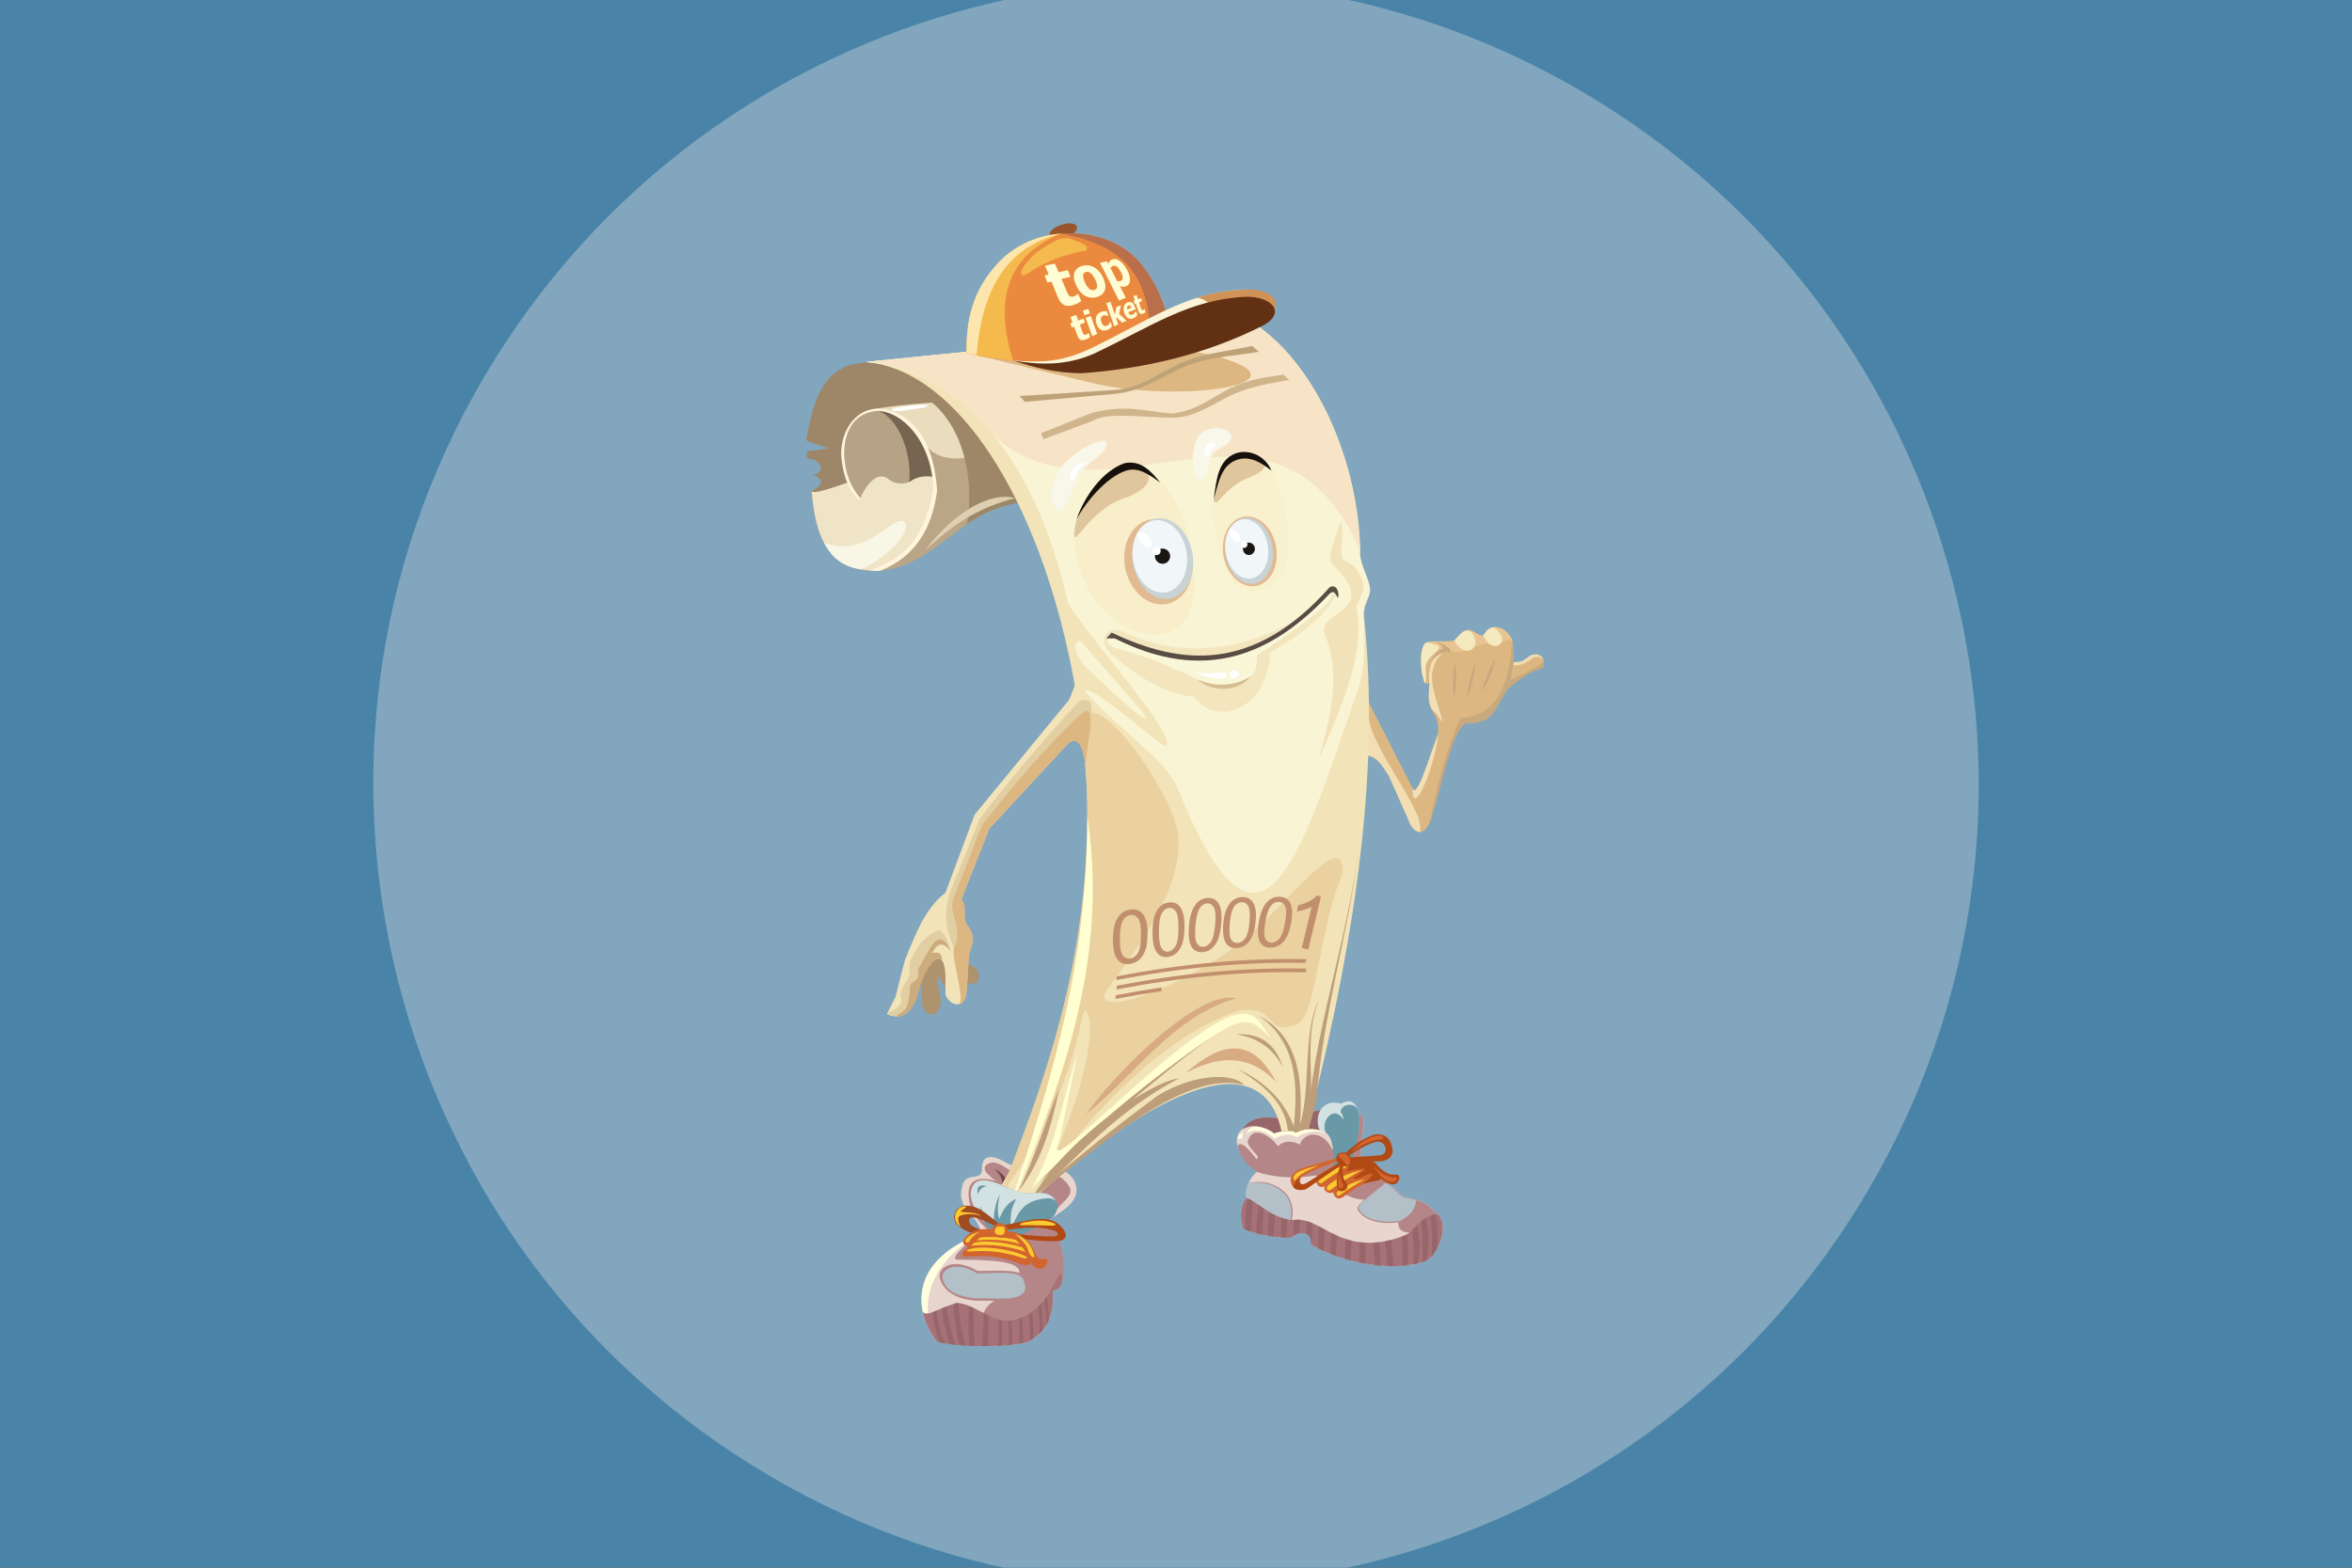 <?xml version="1.0" encoding="utf-8"?>
<!-- Generator: Adobe Illustrator 21.1.0, SVG Export Plug-In . SVG Version: 6.00 Build 0)  -->
<svg version="1.1" id="Слой_1" xmlns="http://www.w3.org/2000/svg" xmlns:xlink="http://www.w3.org/1999/xlink" x="0px" y="0px"
	 viewBox="0 0 729 486" enable-background="new 0 0 729 486" xml:space="preserve">
<rect x="0" y="0" width="729" height="486" fill="#333333" stroke="none"/>
<g id="Document" transform="scale(1 -1)">
	<g id="Spread" transform="translate(0 -486)">
		<g id="Layer_1_1_">
			<path marker-start="none" marker-end="none" fill="#4984A8" d="M-52.77,521.18V-35.18h834.54v556.36H-52.77z"/>
			<path marker-start="none" marker-end="none" fill="#82A6BD" d="M150.04,369.1c69.61,118.38,222.18,157.97,340.56,88.36
				c118.38-69.61,157.97-222.18,88.36-340.56C509.35-1.47,356.78-41.06,238.4,28.55C120.02,98.15,80.44,250.72,150.04,369.1z"/>
			<g id="Group">
				<g id="Group_1">
					<path marker-start="none" marker-end="none" fill="#E8D5CE" d="M396.73,139.4c-3.03,0.1-6.06,0.72-9.09-0.99l-2.64-2.48
						c-1.01-0.86-1.77-2.21-1.65-3.96c0.75-4.76,3.54-6.97,6.28-9.25c-2.15-1.65-3.81-4.88-3.3-8.1c-2.1-2.69-1.99-6.01-0.99-9.58
						c4.51-1.83,9.49-2.71,14.87-2.81c1.28,1.26,2.74,1.8,4.46,1.32c1.56-0.53,1.58-1.62,1.82-3.47
						c10.92-6.22,26.27-8.43,35.52-4.96c3.79,1.78,7.43,11.4,3.47,14.54c-2,2.22-3.63,3.3-5.12,3.97c-2.64,1.16-5.17,0.78-6.61,2.31
						c-1.87,2-3.75,3.35-5.62,4.46l-6.44,7.6l0.83,9.25c0.66,3.14-1.58,4.12-3.3,3.8c-2.31,1.25-4.96,1.58-7.27,0.66
						c-2.33,0.52-3.92-0.09-5.78-0.5L396.73,139.4z"/>
					<path marker-start="none" marker-end="none" fill="#97666B" d="M396.73,139.4c-3.03,0.1-6.06,0.72-9.09-0.99
						c-1.21-0.72-1.87-1.62-2.64-2.48c3.19,1.54,5.73,1.35,10.02-1.29c2.76,0.42,3.61,0.98,6.54,0.29c3.07,1.6,9.37,1.56,12.1-3.02
						c2.63-0.98,3.96,8.92,5.54,9.14c-2.31,1.25-4.96,1.58-7.27,0.66c-2.33,0.52-3.92-0.09-5.78-0.5L396.73,139.4z"/>
					<path marker-start="none" marker-end="none" fill="#B48688" d="M396.09,130.61c-1.17,2.07-7.13,7.12-9.17,2.17
						c-1.33-2.29,4.83-5.61,2.42-6.05c-3.45,4.86-5.52,5.45-5.66,3.72c1.1-4.05,3.14-5.82,5.95-7.74c0.78-0.33,8.15-2.83,18.12-1.09
						c3.61-3.35,8.96-6.31,12.65-7.23c4.66-1.16,11.97,0.84,13.68-2.58c0.78-1.55-3.77-8.39,3.71-7.88
						c4.65,4.13,8.69,4.74,7.67,5.72c-2,2.22-3.63,3.3-5.12,3.97c-2.64,1.16-5.17,0.78-6.61,2.31c-1.87,2-3.75,3.35-5.62,4.46
						l-6.44,7.6l0.83,9.25c0.66,3.14-1.58,4.12-3.3,3.8c-2.31,1.25-3.97-10.5-6.29-11.42c-2.24,5.41-8.22,6.26-10.07,1.55
						C401.38,131.98,398.26,132.92,396.09,130.61z"/>
					<path marker-start="none" marker-end="none" fill="#FFFEDF" d="M385.21,134.86c0.03,0.01,0.07,0.02,0.1,0.04
						c-0.14-0.51-0.17-1.05-0.13-1.6c-0.04-0.02-0.09-0.04-0.13-0.07C383.62,132.2,383,133.96,385.21,134.86z"/>
					<path marker-start="none" marker-end="none" fill="#FFFEDF" d="M394.86,134.51c-1.97,2.08-7.87,3.66-8.51-0.21
						c1.13,1.76,5.42,1.86,8.67-1.29c0.09-0.09,3.74,2.45,6.88,0.43c1.6,0.96,8.16,4.16,11.68-1.44c-0.75,3.47-7.63,5.28-11.95,2.83
						C400.84,136.05,395.87,135.19,394.86,134.51z"/>
					<path marker-start="none" marker-end="none" fill="#A67177" d="M386.32,114.62c-2.1-2.69-1.99-6.01-0.99-9.58
						c4.51-1.83,9.49-2.71,14.87-2.81c1.28,1.26,2.74,1.8,4.46,1.32c1.56-0.53,1.58-1.62,1.82-3.47
						c10.92-6.22,26.27-8.43,35.52-4.96c3.79,1.78,7.43,11.4,3.47,14.54c-5.62-0.66-6.5-5.4-10.74-6.94
						c-18.67-6.77-24.78,5.78-33.04,5.12C395.4,107.35,388.37,114.54,386.32,114.62z"/>
					<g id="Group_2">
						<path marker-start="none" marker-end="none" fill="#97666B" d="M443.34,109.16c0.43,0.16,0.9,0.29,1.4,0.39
							c0.83-2.49,1.2-6.76,0.67-10.65c-0.51-0.95-1.1-1.8-1.73-2.47C444.01,99.15,443.89,105.62,443.34,109.16z"/>
						<path marker-start="none" marker-end="none" fill="#97666B" d="M440.51,107.4c0.39,0.35,0.81,0.67,1.27,0.96
							c1.07-2.91,1.47-8.67,0.33-13.19c-0.04-0.02-0.08-0.04-0.11-0.06c-0.39-0.15-0.8-0.29-1.22-0.41
							C441.13,97.19,441.04,103.7,440.51,107.4z"/>
						<path marker-start="none" marker-end="none" fill="#97666B" d="M437.83,104.75c0.46,0.44,0.9,0.89,1.34,1.35
							c0.85-2.85,1.15-7.68,0.32-11.75c-0.46-0.11-0.93-0.22-1.41-0.31C438.28,96.7,438.19,101.44,437.83,104.75z"/>
						<path marker-start="none" marker-end="none" fill="#97666B" d="M434.41,102.61c0.1,0.04,0.21,0.07,0.31,0.11
							c0.46,0.17,0.87,0.37,1.26,0.6c0.56-2.61,0.73-6.25,0.22-9.56c-0.5-0.06-1.02-0.11-1.54-0.16
							C434.77,96.17,434.68,99.81,434.41,102.61z"/>
						<path marker-start="none" marker-end="none" fill="#97666B" d="M430.13,93.5c-0.34,2.51-0.61,5.3-0.7,7.72
							c0.59,0.12,1.19,0.25,1.81,0.41c0.21-2.66,0.48-5.77,0.63-8.16C431.3,93.48,430.72,93.48,430.13,93.5z"/>
						<path marker-start="none" marker-end="none" fill="#97666B" d="M426.29,93.79c-0.31,2.24-0.56,4.72-0.67,6.96
							c0.6,0.03,1.22,0.09,1.86,0.17c0.2-2.47,0.43-5.19,0.56-7.29C427.46,93.66,426.87,93.72,426.29,93.79z"/>
						<path marker-start="none" marker-end="none" fill="#97666B" d="M421.45,94.56c-0.12,2.08-0.17,4.31-0.13,6.35
							c0.61-0.08,1.23-0.14,1.87-0.17c0.02-2.21,0.04-4.57,0.03-6.51C422.63,94.33,422.04,94.44,421.45,94.56z"/>
						<path marker-start="none" marker-end="none" fill="#97666B" d="M416.87,95.71c0.02,2.01,0.1,4.17,0.26,6.17
							c0.6-0.2,1.22-0.38,1.86-0.53c-0.12-2.11-0.25-4.32-0.39-6.12C418.02,95.38,417.44,95.54,416.87,95.71z"/>
						<path marker-start="none" marker-end="none" fill="#97666B" d="M412.34,97.27c0.02,2.13,0.11,4.43,0.3,6.51
							c0.59-0.3,1.2-0.59,1.83-0.87c-0.13-2.18-0.26-4.45-0.4-6.29C413.48,96.83,412.91,97.05,412.34,97.27z"/>
						<path marker-start="none" marker-end="none" fill="#97666B" d="M408.54,98.97c0.01,2.2,0.1,4.63,0.29,6.83
							c0.6-0.31,1.2-0.64,1.83-0.97c-0.14-2.35-0.28-4.79-0.44-6.65C409.65,98.43,409.09,98.7,408.54,98.97z"/>
						<path marker-start="none" marker-end="none" fill="#97666B" d="M404.8,103.49c0.05,1.34,0.13,2.68,0.24,3.95
							c0.61-0.18,1.22-0.42,1.84-0.69c-0.13-2.26-0.27-4.65-0.42-6.55C406.24,101.92,406.18,102.95,404.8,103.49z"/>
						<path marker-start="none" marker-end="none" fill="#97666B" d="M401.1,107.82c0.2,0,0.39,0.01,0.58,0.03
							c0.45,0.04,0.89,0.03,1.32,0c-0.08-1.44-0.17-2.88-0.26-4.18c-0.64-0.11-1.24-0.39-1.8-0.79
							C400.95,104.46,401,106.17,401.1,107.82z"/>
						<path marker-start="none" marker-end="none" fill="#97666B" d="M396.98,102.38c-0.01,1.95,0.04,4.13,0.17,6.21
							c0.62-0.23,1.25-0.42,1.87-0.55c-0.12-2.08-0.25-4.16-0.39-5.77C398.08,102.3,397.52,102.34,396.98,102.38z"/>
						<path marker-start="none" marker-end="none" fill="#97666B" d="M393.01,102.87c0.02,2.48,0.14,5.2,0.39,7.54
							c0.58-0.34,1.17-0.67,1.78-0.97c-0.13-2.3-0.27-4.8-0.43-6.83C394.17,102.69,393.59,102.78,393.01,102.87z"/>
						<path marker-start="none" marker-end="none" fill="#97666B" d="M389.4,103.67c0.07,3.15,0.32,6.48,0.76,8.82
							c0.49-0.33,1.01-0.68,1.55-1.03c-0.15-2.43-0.32-5.58-0.5-8.24C390.61,103.36,390,103.5,389.4,103.67z"/>
						<path marker-start="none" marker-end="none" fill="#97666B" d="M385.92,104.8c0.06,3.44,0.31,7.22,0.82,9.73
							c0.41-0.14,0.93-0.42,1.54-0.8c-0.18-2.75-0.37-6.58-0.59-9.55C387.09,104.37,386.5,104.58,385.92,104.8z"/>
					</g>
					<path marker-start="none" marker-end="none" fill="#B48688" d="M386.45,114.6c-0.24,1.56-0.1,3.22,0.69,4.63
						c4.05,0.99,8.28-0.07,11.17-2.96c2.49-2.55,2.66-6.1,2.04-8.43C393.82,108.44,390.23,113.31,386.45,114.6z"/>
					<path marker-start="none" marker-end="none" fill="#B3C0C8" d="M386.32,114.62c-0.29,1.56-0.17,3.15,0.63,4.57
						c4.25,0.69,8.22-0.33,11.03-3.09c2.49-2.55,2.58-5.89,1.96-8.22c-6.55,0.99-9.76,5.37-13.47,6.74
						C386.45,114.6,386.39,114.58,386.32,114.62z"/>
					<path marker-start="none" marker-end="none" fill="#B48688" d="M420.78,111.27c0.53-2.01,4.66-5.35,12.81-4.15
						c2.89,1.57,4.85,3.58,4.99,6.4c-4.26,0.32-6.91,2.9-9.7,5.27C425.5,115.99,420.49,112.78,420.78,111.27z"/>
					<path marker-start="none" marker-end="none" fill="#B3C0C8" d="M421.08,111.55c0.42-2.18,4.74-5.25,12.88-4.04
						c2.9,1.57,4.85,3.58,4.99,6.4c-1.59,0.57-3.27,0.58-4.27,1.14c-1.25,0.45-2.05,2.27-5.15,4.26
						C426.15,116.5,420.89,112.74,421.08,111.55z"/>
					<path marker-start="none" marker-end="none" fill="#D2E1E1" d="M413.84,128.27c-0.15,4.13-0.09,5.81-4.8,7.29
						c-1.79,4.06,0.22,10.05,6.77,8.32c1.74,1,3.43,1.2,4.59-0.9c2.03-4.52,0.18-11.36-1.32-13.29L413.84,128.27z"/>
					<path marker-start="none" marker-end="none" fill="#6999A7" d="M413.62,123.44c-0.15,4.13-0.38,10.34-2.69,11.33
						c-1.79,4.06,2.78,8.79,5.42,4.16c-0.07,0.78-0.04,1.44-0.83,2.25c0.02,2.49,4.04,3.22,5.19,0.99
						c2.03-4.52-1.36-16.01-2.86-17.95L413.62,123.44z"/>
					<g id="Group_3">
						<path marker-start="none" marker-end="none" fill="#D2652E" d="M407.82,120.17c0.26-1.49,1.16-2.79,2.72-1.81
							c-0.53-1.35,0.98-2.67,2.66-2.03c0.37-1.45,1.27-2.27,2.65-1.69c3.55,2.42,6.95,5.35,11.93,5.55
							c0.29,2.56-5.75,6.23-7.63,6.37C414.49,125.18,407.54,122.08,407.82,120.17z"/>
						<path marker-start="none" marker-end="none" fill="#FBC930" d="M409.87,119.39c-1.1-0.77-1.6,0.55-0.96,1.19
							c2.38,2.31,7.27,4.23,10.59,4.91C416.08,123.56,412.8,121.56,409.87,119.39z"/>
						<path marker-start="none" marker-end="none" fill="#FBC930" d="M412.48,117.19c-1.1-0.77-1.6,0.55-0.96,1.19
							c2.38,2.31,7.27,4.23,10.59,4.91C418.69,121.36,415.41,119.37,412.48,117.19z"/>
						<path marker-start="none" marker-end="none" fill="#FBC930" d="M415.31,115.51c-0.89-0.62-1.3,0.45-0.78,0.97
							c1.93,1.88,5.92,3.44,8.61,3.99C420.36,118.9,417.69,117.28,415.31,115.51z"/>
						<path marker-start="none" marker-end="none" fill="#B14915" d="M427.78,120.2c0.29,2.56-6.97,7.53-10.58,6.7
							c-0.4-0.25,2.17-1.14,0.21-3.82c-0.26-0.35,5.36,0.99,5.57,0.52c0.3-0.65-4.57-2.97-3.3-3.1c1.42-0.14,3.52,1.38,5.58,1.75
							c1.03-0.62-3.26-3.39-2.58-3.2C424.94,119.67,427.41,120.04,427.78,120.2z"/>
						<g id="Group_4">
							<path marker-start="none" marker-end="none" fill="#D2652E" d="M416.3,127.49l-12.26-3.48c-4.87-1.74-4.44-4.52-3.13-6.09
								c0.96-1.13,3.22-0.96,4.09-0.43l12.09,8.52l-0.35,0.52l-11.92-7.39c-1.91-0.96-2.44,0.61-1.65,1.74c3.39,2.61,9,4.1,13.4,6
								L416.3,127.49z"/>
							<path marker-start="none" marker-end="none" fill="#FBC930" d="M401.25,119.93c1.48,1.91,3.13,2.96,7.83,4.87
								C405.51,123.86,399.51,122.62,401.25,119.93z"/>
							<path marker-start="none" marker-end="none" fill="#B14915" d="M400.9,117.93c0.96-1.13,3.22-0.96,4.09-0.43l11.7,8.01
								l-0.79,0.57l-11.08-6.92c-1.91-0.96-2.44,0.61-1.65,1.74C401.74,120.23,400.96,119.25,400.9,117.93z"/>
							<path marker-start="none" marker-end="none" fill="#B14915" d="M425.25,134.03c1.86,0.72,3.48,0.24,4.34-0.41
								c1.46-1.12,1.98-2.81,2.06-4.75c-0.41-1.86-1.36-2.33-3.1-2.79c-3.56-0.51-8.04,0.58-11.67,0l0.21,1.03l10.64,0.72
								c2.99,0.52,1.75,4.23-0.52,4.23c-1.55,0.21-7.16-2.65-9.71-4.85l-0.93,0.93C419.47,130.72,421.43,132.48,425.25,134.03z"/>
							<g id="Group_5">
								<path marker-start="none" marker-end="none" fill="#B14915" d="M414.2,127.11c0.01-1.4,0.58-1.99,1.67-2.43
									c1.09-0.33,2.29-0.75,2.94,0.86c0.33,1.09-0.19,1.93-0.96,2.7c-0.73,0.65-1.85,0.56-2.83,0.2
									C414.6,128.21,414.26,127.67,414.2,127.11z"/>
								<path marker-start="none" marker-end="none" fill="#D2652E" d="M417.37,124.84c0.6-0.21,1.05,0.24,1.09,1.17
									c-0.04,1.25-1.14,2.32-2.23,2.39c-0.54,0.03-1.78-0.45-1.26-1.05C416.32,126.5,416.5,125.77,417.37,124.84z"/>
							</g>
							<path marker-start="none" marker-end="none" fill="#D2652E" d="M418.64,128.76c3.82,2.58,6.83,3.95,9.29,4.03
								c1.44,0,0.52,1.55-0.72,1.24C423.58,133.44,421.02,131.14,418.64,128.76z"/>
						</g>
						<path marker-start="none" marker-end="none" fill="#B14915" d="M415.44,124.73c-0.83-2.34-1.3-4.27-1.03-6.61
							c0.21-2.79,4.44-1.03,2.89,1.14c-1.39,1.74-1.18,3.29-0.93,5.57L415.44,124.73z"/>
						<path marker-start="none" marker-end="none" fill="#D2652E" d="M415.23,122.98c-0.24-1.51-0.67-3.26-0.36-4.77
							c0.24-0.84,0.91-0.67,1.29-0.29C416.89,118.95,415.03,120.19,415.23,122.98z"/>
						<g id="Group_6">
							<path marker-start="none" marker-end="none" fill="#B14915" d="M418.92,124.94c1.5-0.09,4.46,0.39,5.25-0.62
								c3.01-3.93,7.16-6.59,8.85-5.06c0.7,0.9,0.99,1.58,0.43,2.39c-0.43,0.47-2,0.01-2.9,0.39c-1.64,0.7-3.06,1.89-4.18,3.31
								c-0.67,1.35-5.25,0.97-7.48,0.72L418.92,124.94z"/>
							<path marker-start="none" marker-end="none" fill="#D2652E" d="M432.36,120.98c1.02,0.2,0.63-1.25-0.63-1.37
								c-2.39-0.31-4.71,2.61-6.15,5.09C427.6,122.65,429.74,120.87,432.36,120.98z"/>
						</g>
					</g>
				</g>
				<g id="Group_7">
					<path marker-start="none" marker-end="none" fill="#E8D5CE" d="M303.84,103.49c0.45,5.29-7.84,7.37-5.59,14.65
						c0.76,4.53,5.18,1.87,6.05,4.53c0.09,1.73-0.07,3.64,1.51,4.38c4.11,1.54,8.31-4.83,13.45-3.17c6.11,1.57,10.43,0.6,13.6-3.63
						c2.83-5.88-2.35-8.94-7.25-12.09c2.64-5.62,5.04-11.44,3.32-20.55c-0.49-1.35-1.58-1.48-2.57-1.81
						c0.51-7.52-2.07-13.26-8.31-16.02c-8.23-1.54-17.57-1.2-27.8,0.45C283.14,79.46,281.78,95.03,303.84,103.49z"/>
					<path marker-start="none" marker-end="none" fill="#FFFEDF" d="M303.84,103.49c-10.73-5.59-21.46-18.28-13.6-33.24
						c-1.86,2.5-3.32,5.4-4.08,8.46C284.03,87.36,287.55,97.34,303.84,103.49z"/>
					<path marker-start="none" marker-end="none" fill="#B48688" d="M304.9,79.01c2.12,6.04,11.78,4.54,10.88,11.33
						c1.36,4.08-4.33,5.14-19.04,5.14c-2.42,0.15,1.88,4.54,6.95,7.71l2.87,1.21c-3.19,2.85-6.19,5.88-6.35,11.33
						c-0.15,3.63,1.96,6.19,9.37,3.93c-1.57,0.46-2.38,1.4-3.78,2.72c-0.95,1.17-0.92,2.64,1.36,3.17c2.24,0.52,4.77-1.88,7.86-3.48
						c5.93-0.14,12.88,1.98,16.32-3.78c1.66-2.57-1.52-4.48-3.17-6.5l-3.02-3.78c4.62-6.36,5.44-16.06,3.71-20.53l-2.2-0.17
						l-3.48-8.76l-12.84-6.8L304.9,79.01z"/>
					<path marker-start="none" marker-end="none" fill="#A67177" d="M328.92,87.62c-0.49-1.35-1.58-1.48-2.57-1.81
						c0.51-7.52-2.07-13.26-8.31-16.02c-8-1.86-24.93-1.06-27.8,0.45c-1.98,2.57-3.52,5.64-4.22,8.92c1.93-1.19,4.01,0.79,9.81,2.72
						c3.6,1.19,11.1-5.05,15.41-5.29c7.63-0.43,12.99,6.2,14.96,10.27C328.32,91.25,329.68,93.06,328.92,87.62z"/>
					<path marker-start="none" marker-end="none" fill="#B48688" d="M302.03,82.79c-5.59,0.6-9.07,2.72-10.43,6.04
						c-1.96,3.63,3.32,8.01,11.33,3.17c5.99-0.06,13.23,0.77,15.26-2.11C322.03,81.49,311,82.81,302.03,82.79z"/>
					<path marker-start="none" marker-end="none" fill="#B3C0C8" d="M302.03,83.54c-5.16,0.56-8.29,2.04-9.55,5.11
						c-1.82,3.35,3.06,7.07,10.46,2.6c5.53-0.06,12.23,1.04,14.11-1.62C320.59,81.87,310.32,83.56,302.03,83.54z"/>
					<path marker-start="none" marker-end="none" fill="#D2E1E1" d="M308.83,103.94c-3.47,1.66-9.21,9.22-7.7,13.45
						c1.81,5.44,8.46,1.36,14.35-0.75c2.72-1.51,9.75,1.42,11.74-3.07c1.59-4.69-5.15-7.81-13.25-10.38L308.83,103.94z"/>
					<path marker-start="none" marker-end="none" fill="#6999A7" d="M303.99,112.4c0.41-2.6,1.13-4.99,4.08-5.89
						c-0.2,3.27,0.42,6.34,1.81,9.22c-0.52-2.67-0.93-5.31-0.15-7.55c1.28,2.9,2.17,4.67,5.29,6.19c-1.72-3.17-1.75-4.68-1.81-7.86
						c2.11-0.76,1.06,7.71,11.94,8.01c3.11-0.27,3.14-2.7,1.81-4.99c-2.15-3.27-7.95-4.71-12.39-7.4l-6.5,1.81
						C304.77,106.33,303.7,109.21,303.99,112.4z"/>
					<path marker-start="none" marker-end="none" fill="#6999A7" d="M305.96,118.29c-1.63-0.18-2.45-1.18-2.87-2.57
						C302.48,118.37,303.75,118.86,305.96,118.29z"/>
					<path marker-start="none" marker-end="none" fill="#75474B" d="M308.22,123.58c1.39-1.32,2.72-2.78,2.3-5l2.01-0.8
						C312.17,120.84,310.58,122.52,308.22,123.58z"/>
					<g id="Group_8">
						<path marker-start="none" marker-end="none" fill="#97666B" d="M291.2,69.9c-0.96,3.01-2.06,6.09-2.12,9.3
							c0.42,0.15,0.87,0.34,1.38,0.56c-0.15-3.55,1.22-6.95,2.48-10.23C292.27,69.63,291.67,69.77,291.2,69.9z"/>
						<path marker-start="none" marker-end="none" fill="#97666B" d="M294.29,69.33c-0.86,2.62-1.88,6.89-2.4,11.05
							c0.45,0.19,0.93,0.39,1.46,0.6c0.49-4.96,1.79-8.94,2.81-11.86C295.5,69.17,294.87,69.26,294.29,69.33z"/>
						<path marker-start="none" marker-end="none" fill="#97666B" d="M297.43,69.01c-0.71,2.63-1.59,7.78-1.86,12.78
							c0.09,0.03,0.18,0.06,0.27,0.09c0.37,0.12,0.78,0.17,1.23,0.15c0.22-5.49,1.38-9.98,2.18-13.14
							C299.24,68.88,297.92,68.96,297.43,69.01z"/>
						<path marker-start="none" marker-end="none" fill="#97666B" d="M300.43,68.82c-0.23,3.19-0.32,7.84-0.06,12.31
							c0.48-0.2,0.97-0.42,1.47-0.66c-0.28-4.54-0.02-8.56,0.28-11.72C301.54,68.77,300.98,68.8,300.43,68.82z"/>
						<path marker-start="none" marker-end="none" fill="#97666B" d="M304.71,79.04c0.52-0.26,1.04-0.53,1.55-0.77
							c0.24-3.77,0.14-7.64-0.11-9.55l-1.76,0C304.63,71.28,305.02,75,304.71,79.04z"/>
						<path marker-start="none" marker-end="none" fill="#97666B" d="M309.4,76.96c0.37-0.12,0.72-0.21,1.06-0.27
							c0.24-3.02,0.25-5.97,0.13-7.83c-0.39-0.02-0.8-0.04-1.2-0.06C309.54,70.99,309.66,73.84,309.4,76.96z"/>
						<path marker-start="none" marker-end="none" fill="#97666B" d="M312.5,76.58c0.34,0.01,0.68,0.04,1.01,0.09
							c0.25-2.85,0.3-5.63,0.23-7.56c-0.39-0.04-0.79-0.08-1.19-0.11C312.66,71.06,312.73,73.68,312.5,76.58z"/>
						<path marker-start="none" marker-end="none" fill="#97666B" d="M315.85,77.2c0.34,0.11,0.68,0.24,1.01,0.38
							c0.28-3.03,0.35-5.91,0.26-7.94c-0.38-0.06-0.78-0.12-1.19-0.17C316.04,71.61,316.1,74.22,315.85,77.2z"/>
						<path marker-start="none" marker-end="none" fill="#97666B" d="M318.92,78.65c0.33,0.2,0.65,0.42,0.97,0.65
							c0.35-3.03,0.46-6.01,0.42-8.27c-0.38-0.25-0.78-0.49-1.2-0.72C319.23,72.63,319.27,75.44,318.92,78.65z"/>
						<path marker-start="none" marker-end="none" fill="#97666B" d="M321.77,80.86c0.32,0.31,0.63,0.62,0.93,0.94
							c0.4-2.77,0.59-5.61,0.63-7.99c-0.35-0.44-0.73-0.87-1.14-1.26C322.26,74.91,322.21,77.72,321.77,80.86z"/>
						<path marker-start="none" marker-end="none" fill="#97666B" d="M323.75,83.02c0.26,0.32,0.5,0.64,0.73,0.96
							c0.36-2.43,0.56-4.92,0.64-7.12c-0.25-0.6-0.54-1.17-0.86-1.71C324.29,77.43,324.19,80.08,323.75,83.02z"/>
					</g>
					<g id="Group_9">
						<path marker-start="none" marker-end="none" fill="#B14915" d="M310.5,106.12c6.77,0.77,14.93,4.8,19.16-1.32
							c1.4-1.9,0.5-3.39-1.65-3.55c-6.41-0.27-12.52,0.94-18.67,1.98l0.74,0.83c5.45-0.61,10.9-1.41,16.35-1.4
							c1.9,0.08,1.65,1.32,0.33,1.82c-5.18,1.69-10.35,0.7-15.53,0.17L310.5,106.12z"/>
						<path marker-start="none" marker-end="none" fill="#FBC930" d="M318.35,106.2l7.85-0.17c0.83,0.08,1.57,0.25,0.33,0.83
							c-2.98,1.21-6.13,0.74-9.33,0.17C315.29,106.37,316.01,105.94,318.35,106.2z"/>
					</g>
					<g id="Group_10">
						<path marker-start="none" marker-end="none" fill="#A04B21" d="M311.33,105.3c-4.55,3.29-7.93,7.52-12.55,6.86
							c-3.06-0.5-3.72-3.88-2.39-5.53c3.92-3.92,9.22-3.72,14.04-3.8l0.17,0.66c-4.05,1.17-10.55,1.11-10.24,4.46
							c0.6,2.14,6.35-1.33,10.65-3.22L311.33,105.3z"/>
						<path marker-start="none" marker-end="none" fill="#FBC930" d="M299.6,111.9l-1.82-1.32c-0.09-0.71,4.3,0,6.2-1.49
							c-2.56,0.91-6.03,0.58-6.86-0.33c-0.36-0.99,0.2-2.39,0.74-3.14c-1.4,1.07-1.99,1.58-1.82,3.8
							C296.54,111.24,298.05,112.32,299.6,111.9z"/>
					</g>
					<path marker-start="none" marker-end="none" fill="#D2652E" d="M315.37,94.5c1.3-0.68,2.59-0.85,3.89-0.52
						c0.27,1.06-0.04,1.93-1.07,2.56c0.86,0.24,1.85,0.35,1.9,1.4c0.09,1.25-0.4,2.1-0.99,2.89c-1.91,2.31-10.3,3.21-16.77,1.9
						c-1.04-0.44-1.31-0.99-0.83-1.65c-1.39-0.4-1.87-1.18-1.73-2.23c-1.13-0.53-1.73-1.29-1.32-2.48
						C303.76,96.69,308.92,97.08,315.37,94.5z"/>
					<path marker-start="none" marker-end="none" fill="#FBC930" d="M300.03,97.98c5.96,0.47,10.3,0.22,17.42-2.1
						c0.77-0.22,1.21,0.36,0.08,0.83c-4.76,2.23-13.59,3.23-17.15,1.99C299.73,98.58,299.44,98.08,300.03,97.98z"/>
					<path marker-start="none" marker-end="none" fill="#FBC930" d="M301.03,99.84c5.96,0.47,10.3,0.22,17.42-2.1
						c0.77-0.22,1.21,0.36,0.08,0.83c-4.76,2.24-13.59,3.23-17.15,1.99C300.73,100.45,300.44,99.95,301.03,99.84z"/>
					<path marker-start="none" marker-end="none" fill="#FBC930" d="M301.86,101.47c5.93,0.29,8.87,0.51,16.04-1.62
						c0.77-0.22,1.22,0.36,0.08,0.83c-4.13,1.78-11.44,2.26-15.76,1.51C301.56,102.08,301.27,101.58,301.86,101.47z"/>
					<g id="Group_11">
						<path marker-start="none" marker-end="none" fill="#D2652E" d="M298.58,101.35c-0.28-1.28,0.67-1.83,2.25-1.53
							c1.46,0.43,2.81,4.33,7.19,3.19l-0.37,1.82C303.65,105.48,299.82,104.09,298.58,101.35z"/>
						<path marker-start="none" marker-end="none" fill="#FBC930" d="M299.37,101.74c1.19,1.46,2.5,1.91,4.26,2.34
							c-1.4-0.81-2.25-1.41-3.17-2.88C299.8,100.28,298.97,101.07,299.37,101.74z"/>
					</g>
					<path marker-start="none" marker-end="none" fill="#D2652E" d="M321.35,96.62c0.45-1.04,1.27-1.16,2.27-0.83
						c1.86,0.31,1.03-3.2-1.34-3.1c-1.23-0.03-2.21,0.67-2.89,2.27c-2.46,5.17-5.39,8.97-9.81,8.26
						C314.6,106.05,318.26,102.64,321.35,96.62z"/>
					<path marker-start="none" marker-end="none" fill="#D2652E" d="M308.35,106.2c-0.92-0.96-1.28-1.93-0.66-2.89
						c0.61-0.63,1.21-0.85,1.82-0.83c0.73-0.36,1.27-0.34,1.57,0.17c1.39,0.79,1.82,2.39,0.49,3.55
						C310.99,106.81,309.51,107.12,308.35,106.2z"/>
					<path marker-start="none" marker-end="none" fill="#FBC930" d="M308.6,103.59c0.39-0.4,1.26-0.51,1.65-0.49
						c1.67-0.09,1.55,3.47-0.23,2.56C309.01,106.4,307.72,104.45,308.6,103.59z"/>
					<path marker-start="none" marker-end="none" fill="#FBC930" d="M314.54,103.54c2.29-1.11,4.63-2.07,5.99-6.61
						c0.52-1.24-1.24-0.93-1.96,1.76C318.22,100.19,316.4,101.89,314.54,103.54z"/>
				</g>
				<g id="Group_12">
					<g id="Group_13">
						<path marker-start="none" marker-end="none" fill="#DDB782" d="M436.41,232.18l-5.99,13.42c-1.97,2.95-3.82,6.26-7.16,6.19
							l0.74,16.93l13.79-27.01c1.3-4.02,5.44,10.26,7.9,16.69c0.32,3.01-0.29,4.97-1.54,6.85c-1.96,3.09-1.2,5.81-1.07,9.25
							c-0.5-0.62-1.01-0.67-1.51-0.2c-1.64,4.45-1.54,11.11,0.44,12.51c2.19,0.74,8.1-0.08,8.85,0.71c1.17,1.17,2.38,2.93,4.2,3.18
							c1.57,0.16,3.3-2.15,4.68-1.73c0.75,0.92,1.3,1.92,2.92,2.56c3.51,0.53,5.7-2.89,6.11-4.21c0.45-2.11,0.29-3.84,0.16-6.53
							c2.19-0.29,3.48,0.33,5.06,1.57c2.61,1.54,5.85,0,3.92-3.51c-3.72-0.93-7.09-3.39-9.8-5.58c-2.81-2.4-3.72-7.68-7.76-10.33
							c-2.08-0.78-3.51-1.16-6.03-1.07c-4.43-2.06-7.34-18.58-10.82-29.65C441.85,226.19,438.05,227.18,436.41,232.18z"/>
						<path marker-start="none" marker-end="none" fill="#F2DEB2" d="M436.41,232.18l-5.99,13.42c-1.97,2.95-3.82,6.26-7.16,6.19
							c0.26,4.26,0.57,8.52,0.69,12.77c1.64-12.1,17.89-29.61,16.16-36.51C438.7,228.07,437.27,229.58,436.41,232.18z"/>
						<path marker-start="none" marker-end="none" fill="#F3DFB4" d="M437.8,241.72c1.3-4.02,5.44,10.26,7.9,16.69
							C445.06,249.01,437.62,231.15,437.8,241.72z"/>
						<path marker-start="none" marker-end="none" fill="#F3DFB4" d="M444.37,265.49c-2.32,2.43-1.21,6.57-1.38,8.87
							c-0.32,4.23,0.43,7.86,4.15,9.22c-1.1-0.97-2.07-2.19-2.65-3.92c-2.07-5.41,1.15-10.71,2.65-17.63
							C445.52,264.11,445.73,264.64,444.37,265.49z"/>
						<path marker-start="none" marker-end="none" fill="#E9C492" d="M442.01,286.82c2.19,0.74,8.1-0.08,8.85,0.71
							c1.17,1.17,2.38,2.93,4.2,3.18c1.57,0.16,3.3-2.15,4.68-1.73c0.75,0.92,1.3,1.92,2.92,2.56c3.51,0.53,5.7-2.89,6.11-4.21
							c-1.9,1.16-3.56-1.4-5.04-1.16c-4,0.65-5.53,0.16-8.6-1.9C449.43,283.34,445.25,284.9,442.01,286.82z"/>
						<path marker-start="none" marker-end="none" fill="#F4E9BF" d="M441.57,274.31c-1.64,4.45-1.54,11.11,0.44,12.51
							c9.29-1.52-0.46-3.01-0.13-8.13C442.05,277.03,442.08,273.84,441.57,274.31z"/>
						<path marker-start="none" marker-end="none" fill="#F4E9BF" d="M453.45,284.63c-1.38,0.63-2.19,1.75-2.63,2.85
							c1.25,1.19,1.92,2.63,3.79,3.11c1.97-0.13,2.95-2.77,2.65-4.35C456.57,284.44,455.27,283.81,453.45,284.63z"/>
						<path marker-start="none" marker-end="none" fill="#F4E9BF" d="M461.94,286.17c-1.3,0.94-1.78,1.72-2.21,2.82
							c0.79,1.04,1.12,2.07,3,2.54c1.87-0.51,3.15-3.38,2.82-4.27C464.74,285.61,463.76,285.34,461.94,286.17z"/>
						<path marker-start="none" marker-end="none" fill="#C7A97D" d="M446.98,284.68c0.67,0.04,0.38,1.15-2.16,2.42
							c3.94-0.76,6.36-3.88,3.69-3.18c-1.74-0.12-2.97-0.96-4.71-2.42C444.33,282.52,445.83,284.05,446.98,284.68z"/>
						<path marker-start="none" marker-end="none" fill="#F3DCB3" d="M468.83,279.71l0.2,1.07c0.77,0,1.54-0.12,2.31,0.19
							c1.1,0.12,1.84,1.25,3.3,1.92c1.92,0.73,3.19-0.04,3.7-1.39c-0.93,0.93-2.64,1.19-3.63,0.26
							C471.72,279.44,470.54,279.87,468.83,279.71z"/>
						<path marker-start="none" marker-end="none" fill="#C7A97D" d="M452.79,263.34c3.49,0.51,15.09,1.16,15.84,24.23
							c0.45-2.11,0.56-4.22,0.44-6.91c0.46-0.06-1.33-5.71-0.66-5.32c2.19,1.29,9.03,3.87,10.04,5.78c0.09-0.57,0.3-1.88-0.52-2.3
							c-3.72-0.93-6.98-3.49-9.69-5.67c-2.81-2.4-3.72-7.68-7.76-10.33c-2.08-0.78-3.51-1.16-6.03-1.07
							c-4.43-2.06-7.34-18.58-10.82-29.65C441.98,226.06,447.14,252.93,452.79,263.34z"/>
						<path marker-start="none" marker-end="none" fill="#C7A97D" d="M450.9,280.58c0.74-3.79,0.44-7.58-0.27-11.38
							C450.19,273.16,450.38,276.92,450.9,280.58z"/>
						<path marker-start="none" marker-end="none" fill="#C7A97D" d="M457.16,280.61c0-3.86-1.02-7.53-2.45-11.11
							C455.04,273.46,455.95,277.12,457.16,280.61z"/>
						<path marker-start="none" marker-end="none" fill="#C7A97D" d="M463.47,281.94c-0.65-3.81-2.27-7.25-4.27-10.55
							C460.18,275.25,461.69,278.7,463.47,281.94z"/>
					</g>
					<g id="Group_14">
						<path marker-start="none" marker-end="none" fill="#9E8768" d="M251.56,333.72c3.78,2.19,3.93,3.89,0.13,5.04
							c4.71,0.46,2.61,5.32-1.7,5.11l0.13,2.23l6.81,0.92c-2.16,0.55-6.04,1.94-7.07,2.49c1.93,9.7,3.88,20.83,14.4,23.57
							c41.17,6.38,42.24-23.67,51.07-42.56c-19.64-0.79-33.26-17.81-42.95-21.48C257.29,308.87,252.81,318.34,251.56,333.72z"/>
						<path marker-start="none" marker-end="none" fill="#F0E4C7" d="M251.56,333.72c1.31-1.77,18.26,6.06,23.7,6.22
							c15.45-1.18,34.91-3.59,30.9,7.72c15.33,0.68,10.84-11.08,9.17-17.15c-19.64-0.79-33.26-17.81-42.95-21.48
							C257.29,308.87,252.81,318.34,251.56,333.72z"/>
						<path marker-start="none" marker-end="none" fill="#B6A284" d="M271.98,358.93c5.77,0.23,9.95-2.62,14.4-4.98l6.42-16.63
							c-3.44,1.72-6.48,2.66-8.51,1.57c-0.8-0.54-1.79-2.6-3.67-2.62c-1.57-0.39-3.75-0.13-5.37,1.31
							c-2.53,1.84-5.76,0.13-8.64-6.02C258.63,338.38,258.89,358.41,271.98,358.93z"/>
						<path marker-start="none" marker-end="none" fill="#766550" d="M271.46,358.93c3.04,0.92,6.75-0.01,11.92-1.57l8.9-19.12
							c-1.66-0.98-5.89,1.7-10.48-1.7C282.72,345.19,278.66,356.84,271.46,358.93z"/>
						<path marker-start="none" marker-end="none" fill="#BAA587" d="M271.33,358.93c10.87,2.62,22.26,1.96,32.74,3.93
							c11.64-9.3,10.58-21.02,12.31-32.21c-16.11-1.18-27.11-20.69-44-21.61C296.92,317.67,295.1,356.38,271.33,358.93z"/>
						<path marker-start="none" marker-end="none" fill="#EADDBD" d="M285.87,349.51c-2.84,5.05-7.2,9.07-15.59,9.54
							c11.46,2.23,23.31,1.84,33.79,3.81c2.85-2.28,4.94-4.71,6.5-7.23C315.35,347.85,292.84,337.12,285.87,349.51z"/>
						<path marker-start="none" marker-end="none" fill="#F8F6E5" d="M255.44,317.66c12.96-4.71,20.91,8.37,24.71,6.67
							c2.88-2.36-4.15-10.78-13.32-14.84C259.7,310.44,256.87,314.95,255.44,317.66z"/>
						<path marker-start="none" marker-end="none" fill="#9E8767" d="M288.7,361.37l16.41,2.02c9.46-7.69,13.5-20.29,13.88-32.87
							c-4.06-0.08-12.57-2.03-19.31-7.08C302.24,338.03,298.2,353.66,288.7,361.37z"/>
						<path marker-start="none" marker-end="none" fill="#DFCFB1" d="M286.65,315.33c9.3,12.18,20.43,18.33,27.89,16.24
							C304.72,328.95,297.12,325.02,286.65,315.33z"/>
						<path marker-start="none" marker-end="none" fill="#FFF5DC" d="M269.53,309.13c10.44,3.9,16.38,8.64,19.74,24.66
							c-0.06,14.46-9.06,24.56-17.24,24.85c-9.97-0.79-10.77-10.86-10.29-15.15c0.57-4.88,1.83-8.13,4.83-11.86l-0.44-0.79
							c-3.27,3.87-4.56,7.11-5.27,12.6c-0.97,7.16,3.34,16.34,12.07,15.84c12.2-1.69,16.85-13.34,17.52-25.49
							c-1.54-11.18-6.41-20.29-17.62-24.72C271.75,308.98,270.61,309.05,269.53,309.13z"/>
						<path marker-start="none" marker-end="none" fill="#FFFFFF" d="M278.1,359.69c3.07,0.36,6.58,0.96,9,0.8
							c1.98-0.63-3.1-1.22-7.31-1.82C275.58,358.22,275.64,359.28,278.1,359.69z"/>
					</g>
					<path marker-start="none" marker-end="none" fill="#F2E3B8" d="M315.48,116.63c-1.66,0.6-3.39,1.35-5.05,2
						C366.4,211,326.38,368.12,268.48,373.8l119.95,12.11c18.06-11.56,32.37-40.5,33.19-70.24c-0.41-3.7,1.96-7.45,2.89-11.15
						c0.94-3.73-2.48-5.37-1.65-10.74c4.44-43.24-1.14-93.01-17.75-157.88c-1.23-0.13-2.42-0.48-3.47-1.07
						c-0.5,0.77-2.65,0.71-4.42,0.4c-5.6,26.45-35.61,15.41-74.93-19.03C319.75,116.31,316.96,115.8,315.48,116.63z"/>
					<path marker-start="none" marker-end="none" fill="#AD936E" d="M298.66,181.23l-0.83,6.61c2.32-0.8,7.02-1.45,5.16-6.4
						C301.96,180.82,300.31,181.1,298.66,181.23z"/>
					<path marker-start="none" marker-end="none" fill="#AD936E" d="M284.41,182.27l3.51,6.2l3.51,3.3l2.68-3.92l1.65-8.47
						c-1.51-1.22-3.03,0.35-4.54,3.51c-2.77-0.23,3.51-8.88-2.07-11.56C282.96,172.77,287.71,179.79,284.41,182.27z"/>
					<path marker-start="none" marker-end="none" fill="#F2E3B8" d="M274.89,171.61l2.64,5.29l2.97,11.56
						c3.22,7.58,5.85,15.55,12.55,20.82l9.02,24.15l29.31,35.65l2.64,6.61l2.12-12l1.85-10.46c-1.75,3.17-3.99,3.83-6.61,2.64
						l-24.78-26.76l-8.59-21.81c0.33-1.65,0.66-3.3,0.99-4.96c-0.47-4.09,4.31-4.26,1.32-10.9l-0.73-12.45
						c-0.29-5.78-4.77-5.34-6.54-1.42c-0.11,4.34,0.52,9.65-1.65,11.23c-2.94,0.27-5.42-4.5-6.94-10.9
						C282.31,171.14,278.92,169.92,274.89,171.61z"/>
					<path marker-start="none" marker-end="none" fill="#E1CFA3" d="M294.48,209.39l9.19,22.81c9.5,12.39,19.85,24.49,30.76,36.41
						c5.81,2.07,3.55-4.99,2.87-9.98c-6.67-0.84-11.23-6.21-15.95-11.4l-14.85-16.44l-9.37-23.69c0.5-6.28,1.13-13.32-0.88-16.09
						C293.91,195.48,291.86,201.46,294.48,209.39z"/>
					<path marker-start="none" marker-end="none" fill="#E1CFA3" d="M276.19,171.18l-1.29,0.43c1.87,1.29,4.96,2.28,4.37,4.86
						c-0.26,1.63,0.14,2.97,0.94,4.1c0.82,1.17,1.35,1.8,1.59,3.05c0.43,1.27-0.15,3.08,0.41,4.67c1.98,4,3.57,7.11,8.4,9.21
						c1.9,0.58,3.68-4.17,4.05-6.4c-1.07,1.56-2.27,2.8-3.78,2.38l-3.64-3.17l-2.58-7.04l-1.29-5.16l-3.42-6.74
						C278.92,170.73,277.42,170.85,276.19,171.18z"/>
					<path marker-start="none" marker-end="none" fill="#CCAB7C" d="M281.55,175.52c0.22,1.29,0.43,1.98,0.43,4.18
						c-0.02,1.17,0.87,1.79,1.98,2.51c1.05,1.03,0.61,2.17,0.59,3.28c3.07,4.87,6.26,14.64,10.15,5.56
						c-2.11,2.96-4.25,2.82-5.7-0.52c1.81,0.56,3-0.01,2.97-2.38c-0.66,0.71-1.28,0.78-2.64-0.12c-2.98-3.54-4.05-7.32-5.37-12.16
						c-1.46-3.31-3.85-5.21-6.31-4.96C279.05,172.11,281,172.39,281.55,175.52z"/>
					<path marker-start="none" marker-end="none" fill="#EAD19F" d="M336.54,172.77c-1.99,1.74-0.9-21.67-24.6-54.75
						c-0.3,0.12-0.6,0.24-0.89,0.36c16.61,42.12,30.97,85.23,24.21,144.58c4.96,11.15,29.07-24.26,29.94-36.1
						c1.15-15.75-10.04-31.23-22.48-48.3c-3.91-6.9,14.96-2.66,36.76,11.56c17.33,11.31,36.76,41.3,36.76,25.19
						c-7.02-14.87-8.26-44.19-14.04-46.67c-10.33-4.54-5.78,5.78-17.76,4.13c-20.26-5.89-47.12-30.4-62.86-56.56h-0.24
						C337.94,148.95,339.71,170,336.54,172.77z"/>
					<path marker-start="none" marker-end="none" fill="#DDB782" d="M295.71,192.25c3,6.01-1.95,10.43-0.18,15.2l8.84,22.8
						c9.42,11.76,19.35,24.05,30.66,34.4c5.48,4.72,1.91-8.72,1.44-15.75c-0.75,3.7-1.64,9.86-5.68,6.3l-24.18-26.1l-8.59-21.81
						c1.14-1.45,1.16-3.18,0.99-4.96c-0.47-4.09,4.64-4.52,1.66-11.16c-0.69-2.7-0.49-7.51-1.06-12.2
						c-0.13-2.65-1.13-4.32-2.37-4.29C299.25,175.8,294.65,189.77,295.71,192.25z"/>
					<path marker-start="none" marker-end="none" fill="#FFFFD2" d="M314.58,116.96c11.38,34.97,22.44,70.14,22.44,115.96
						c6.52-43.69-7.03-80.16-21.82-116.19C315,116.8,314.79,116.88,314.58,116.96z"/>
					<path marker-start="none" marker-end="none" fill="#BF9D7C" d="M328.28,148.41c-2.48-12.39-5.92-23.18-12.59-31.64
						C320.44,126.52,323.74,137.26,328.28,148.41z"/>
					<path marker-start="none" marker-end="none" fill="#FFFFD2" d="M334.07,159.97l-5.78-28.08
						c-7.02-15.28,45.02,43.78,58.65,39.65c3.33-0.76,4.78-4.49,7.02-7.43c-2.22,1.85-4.96,5.78-9.09,4.96
						c-9.08-0.83-50.39-36.34-65.25-51.63C327.04,129.82,329.52,145.93,334.07,159.97z"/>
					<path marker-start="none" marker-end="none" fill="#BD9E7A" d="M321.26,116.22c12.74,11.34,27.05,22.34,37.58,30.13
						c11.56,7.02,23.54,7.02,26.84,3.3c-17.57,4.66-42.11-16.65-63.69-33.44C321.75,116.22,321.51,116.22,321.26,116.22z"/>
					<path marker-start="none" marker-end="none" fill="#BD9E7A" d="M374.95,164.1c-17.9-13.15-37.17-30.36-52.86-44.6
						C336.66,135.35,356.96,151.67,374.95,164.1z"/>
					<path marker-start="none" marker-end="none" fill="#BD9E7A" d="M383.21,165.34c7.62,0.48,12.26-3.21,14.45-10.32
						C394.88,160.48,390.36,164.23,383.21,165.34z"/>
					<path marker-start="none" marker-end="none" fill="#D8AB82" d="M395.6,150.47c-8.73,9.23-18.25,8.08-28.08,2.89
						C382.15,166.23,389.93,161.12,395.6,150.47z"/>
					<path marker-start="none" marker-end="none" fill="#BD9E7A" d="M401.62,134.86c-0.34,0.46-1.31,0.61-2.42,0.58
						c-0.96,8.53-6.8,13.68-15.58,19.16C391.59,150.99,398.9,144.57,401.62,134.86z"/>
					<path marker-start="none" marker-end="none" fill="#BD9E7A" d="M365.45,151.71c-19.34-10.23-30.31-23.24-43.56-35.5
						c-0.35,0.01-0.7,0.01-1.05,0C332.28,134.57,357.49,150.91,365.45,151.71z"/>
					<path marker-start="none" marker-end="none" fill="#BD9E7A" d="M400.83,135.31c1.57,13.41,1.55,27.2-10.59,35.82
						c13.21-6.99,13.58-21.67,12.59-35.75c-0.41-0.15-0.81-0.33-1.18-0.55C401.49,135.05,401.2,135.21,400.83,135.31z"/>
					<path marker-start="none" marker-end="none" fill="#BD9E7A" d="M408.82,176.08c-5.38-13.47-0.27-25.72-3.77-40.19
						c-1.02-0.11-2.02-0.38-2.93-0.81C406.81,146.16,403.36,165.63,408.82,176.08z"/>
					<path marker-start="none" marker-end="none" fill="#D8AB82" d="M336.54,140.56c11.63,15.85,35.93,38.82,46.67,35.93
						C363.8,171.12,352.59,153.48,336.54,140.56z"/>
					<path marker-start="none" marker-end="none" fill="#BD9E7A" d="M421.31,223.71c0.27,2,0.51,4.02,0.73,6.06
						C421.81,227.7,421.56,225.68,421.31,223.71c-3.93-30.36-10.99-50.32-13.32-79.02l-2.36-8.75c-0.15-0.01-0.3-0.02-0.45-0.04
						C406.73,164.93,417.01,191.37,421.31,223.71z"/>
					<path marker-start="none" marker-end="none" fill="#F9F4D3" d="M365.3,240.92c-4.09,10.08-15.65,16.05-29.28,30.92
						c2.07,2.89,25.19-19,25.61-16.93c1.07,5.33-16.14,23.42-30.56,43.78c-9.91,45.43-33.52,72.25-62.74,75.11l119.95,12.11
						c18.06-11.56,32.36-40.5,33.19-70.24c-0.41-3.7,1.96-7.45,2.89-11.15c0.94-3.73-2.48-5.37-1.65-10.74
						c-0.01-6.73,0.74-14.12-1.65-21.06C402.69,219.3,390.82,178.05,365.3,240.92z"/>
					<path marker-start="none" marker-end="none" fill="#F9F4D3" d="M335.51,280.23c-3.57,5.72-2.13,6.44-0.68,7.15l19.05-21.78
						C359.67,257.43,343.55,272.29,335.51,280.23z"/>
					<path marker-start="none" marker-end="none" fill="#EAD19F" fill-opacity="0.49" d="M410.48,289.82
						c-1.23,4.03,4.55,4.83,7.86,9.51c1.83,4.26-1.63,7.57-4.57,10.97c-3.71,2.55,0.7,8.96,1.65,14.04
						c2.09-5.15-2.05-11.36,2.64-12.74c3.04-1.93,3.45-4,4.27-5.79c0.86-2.14-0.66-5.05-1.95-7.91
						c3.25-15.41-6.11-34.21-11.56-47.08C413.36,267.35,415.26,277.85,410.48,289.82z"/>
					<path marker-start="none" marker-end="none" fill="#F3E6BE" d="M370.1,269.93c-10.33,1.17-18.15,7.18-25.19,12.8
						c-4.96,4.13-2.65,9.83,3.54,7.35c13.89-6.95,38.55-9.97,65.81,12.49c-2.61-7.16-11.17-13.48-20.42-18.74
						C392.16,264.34,376.29,261.25,370.1,269.93z"/>
					<path marker-start="none" marker-end="none" fill="#FAF6D8" d="M364.53,278.29c-10.12,5.37-20.03,6.2-21.06,8.26
						c-0.3,1.69-0.09,2.77,1.86,1.65c12.96-6.38,26.45-7.33,42.13-3.92c8.88,4.13,11.77,6.19,23.95,17.55c6.2,0-12.8-13.22-21.89-19
						c0.91-6.07-3.74-9.19-9.5-9.29C372.79,273.12,369.75,276.8,364.53,278.29z"/>
					<path marker-start="none" marker-end="none" fill="#594C44" d="M345.54,288.08h-2.64l1.65,1.82
						c21.3-10.16,43.91-12.62,67.57,14.04c2.15,1.16,3.03-1.57,2.64-3.3c-0.88,0.88-0.99,2.64-2.64,1.32
						C394.34,282.92,373.46,274.02,345.54,288.08z"/>
					<path marker-start="none" marker-end="none" fill="#D7BD92" d="M371.11,275.4c5.69-2.64,12.18-1.98,16.49,0.94
						C384.75,272.03,376.29,270.71,371.11,275.4z"/>
					<path marker-start="none" marker-end="none" fill="#FFFFFF" d="M377.89,275.55c-2.41,0.3-5.33,0.83-7.47,2.15
						c2.4-0.66,5.53-0.52,8.1-0.23C380.72,277.81,380.82,275.24,377.89,275.55z"/>
					<path marker-start="none" marker-end="none" fill="#FFFFFF" d="M381.26,276.55c-0.54,1.94,2.48,2.06,2.81,0.54
						C384.03,275.64,381.26,275.02,381.26,276.55z"/>
					<path marker-start="none" marker-end="none" fill="#F7E4C6" d="M305.16,353.66c-15.69,17.35-28.37,19.3-36.83,20.13
						l119.95,12.11c18.06-11.56,32.36-40.5,33.19-70.24C394.36,375.96,339.85,316.49,305.16,353.66z"/>
					<g id="Group_15">
						<path marker-start="none" marker-end="none" fill="#F8EEC9" d="M343.47,295.26c-9.07,8.7-19.04,30.82,2.9,45.69
							c19.58,3.99,25.38-29.19,23.39-40.98C367.4,286.92,354.35,286.38,343.47,295.26z"/>
						<path marker-start="none" marker-end="none" fill="#DFC69D" d="M332.95,320.83c0.63,6.98,4.72,14.15,13.42,20.13
							c9.29,2.57,15.12-4.47,2.54-9.25C337.66,328.26,332.45,315.23,332.95,320.83z"/>
						<path marker-start="none" marker-end="none" fill="#17100D" d="M348.54,342.4c5.03,1.03,8.11-2.33,11.06-5.98
							c-3.81,2.72-6.89,4.9-10.7,3.63c-5.98-1.99-12.33-9.61-15.23-15.05C336.21,332.25,341.67,339.96,348.54,342.4z"/>
						<g id="Group_16">
							<path marker-start="none" marker-end="none" fill="#E1BA91" d="M349.83,306.46c-2.89,6.67-1.1,14.51,3.99,17.48
								c5.09,2.98,11.57-0.02,14.46-6.69c2.89-6.67,1.1-14.51-3.99-17.49C359.2,296.79,352.72,299.78,349.83,306.46z"/>
							<path marker-start="none" marker-end="none" fill="#C8D3D6" d="M352.19,307.7c-2.57,6.31-0.98,13.71,3.55,16.53
								c4.53,2.82,10.29-0.02,12.85-6.32c2.57-6.31,0.98-13.71-3.55-16.53C360.51,298.56,354.75,301.39,352.19,307.7z"/>
							<path marker-start="none" marker-end="none" fill="#F1F6F9" d="M352.11,308.94c-2.31,5.67-0.88,12.32,3.19,14.85
								c4.07,2.53,9.24-0.02,11.55-5.68c2.31-5.67,0.88-12.32-3.19-14.85C359.59,300.73,354.42,303.27,352.11,308.94z"/>
							<path marker-start="none" marker-end="none" fill="#1A1613" d="M358.67,311.91c-0.92,0.92-0.92,2.41,0,3.33
								c0.92,0.92,2.41,0.92,3.33,0c0.92-0.92,0.92-2.41,0-3.33C361.08,310.99,359.58,310.99,358.67,311.91z"/>
							<path marker-start="none" marker-end="none" fill="#FFFFFF" d="M357.59,314.3c-0.49,0.49-0.49,1.29,0,1.79
								c0.49,0.49,1.29,0.49,1.79,0c0.49-0.49,0.49-1.29,0-1.79C358.89,313.8,358.08,313.8,357.59,314.3z"/>
							<path marker-start="none" marker-end="none" fill="#FFFFFF" d="M355.45,316.4c-1.18,0.43-2.4,1.77-2.72,2.99
								c-0.33,1.21,0.37,1.85,1.55,1.41c1.18-0.43,2.4-1.77,2.72-2.99C357.32,316.6,356.63,315.97,355.45,316.4z"/>
						</g>
					</g>
					<g id="Group_17">
						<path marker-start="none" marker-end="none" fill="#F8EEC9" fill-opacity="0.62" d="M382.68,305.22
							c-4.61,6.2-13.87,32.5,2.9,39.88c11.37,1.06,15-22.1,13.39-32.39C397.08,301.33,386,301.04,382.68,305.22z"/>
						<path marker-start="none" marker-end="none" fill="#DFC69D" d="M376.16,331.07c1.1,6.02,0.35,8.04,6.7,12.78
							c6.79,2.03,14-1.92,4.81-5.7C379.46,335.42,376.92,327.69,376.16,331.07z"/>
						<path marker-start="none" marker-end="none" fill="#E1BA91" d="M380.11,310.66c-2.28,5.46-0.87,11.87,3.15,14.31
							c4.02,2.44,9.13-0.01,11.4-5.47c2.28-5.46,0.87-11.87-3.15-14.31C387.5,302.74,382.39,305.2,380.11,310.66z"/>
						<path marker-start="none" marker-end="none" fill="#C8D3D6" d="M380.68,311.05c-2.02,5.16-0.77,11.22,2.8,13.52
							c3.57,2.3,8.11-0.02,10.13-5.17c2.02-5.16,0.77-11.22-2.8-13.52C387.24,303.58,382.7,305.89,380.68,311.05z"/>
						<path marker-start="none" marker-end="none" fill="#F1F6F9" d="M380.62,312.07c-1.82,4.64-0.69,10.08,2.51,12.15
							c3.21,2.07,7.29-0.01,9.11-4.65c1.82-4.64,0.69-10.08-2.51-12.15C386.52,305.35,382.44,307.43,380.62,312.07z"/>
						<path marker-start="none" marker-end="none" fill="#1A1613" d="M385.79,314.5c-0.72,0.75-0.72,1.97,0,2.72
							c0.72,0.75,1.9,0.75,2.62,0c0.72-0.75,0.72-1.97,0-2.72C387.68,313.75,386.51,313.75,385.79,314.5z"/>
						<path marker-start="none" marker-end="none" fill="#FFFFFF" d="M384.94,316.45c-0.39,0.4-0.39,1.06,0,1.46
							c0.39,0.4,1.02,0.4,1.41,0c0.39-0.4,0.39-1.06,0-1.46S385.33,316.05,384.94,316.45z"/>
						<path marker-start="none" marker-end="none" fill="#FFFFFF" d="M383.25,318.18c-0.93,0.36-1.89,1.45-2.15,2.45
							c-0.26,0.99,0.29,1.51,1.22,1.15c0.93-0.36,1.89-1.45,2.15-2.45C384.72,318.34,384.18,317.82,383.25,318.18z"/>
						<path marker-start="none" marker-end="none" fill="#17100D" d="M383.01,345.47c4.73,1.53,9.48-1.32,11.06-5.35
							c-3.07,2.37-6.63,4.76-10.77,3.3c-4.82-1.74-5.52-6.78-7.11-12.09C377.09,337.32,377.48,343.33,383.01,345.47z"/>
					</g>
					<g id="Group_18">
						<path marker-start="none" marker-end="none" fill="#F8F7E9" d="M327.79,327.91c-2.56,1.73-3.06,8.01,2.07,14.37
							c4.96,5.2,11.73,7.93,13.13,6.77c0.43-3.88-4.79-5.2-7.6-9.25C332.57,335.54,329.98,326,327.79,327.91z"/>
						<path marker-start="none" marker-end="none" fill="#FFFFFF" d="M332.23,337.06c-0.67,0.45-0.79,2.09,0.54,3.74
							c1.29,1.35,3.05,2.06,3.42,1.76c0.11-1.01-1.25-1.35-1.98-2.41C333.47,339.04,332.8,336.56,332.23,337.06z"/>
					</g>
					<path marker-start="none" marker-end="none" fill="#F8F7E9" d="M371.55,351.02c3.67,3.91,11.83,2.28,9.74-1.63
						c-1.21-2.28-4.95-2.23-5.73-5.03c-1.02-3.54-1.4-6.57-3.21-7.13C369.27,336.67,368.71,346.5,371.55,351.02z"/>
					<path marker-start="none" marker-end="none" fill="#FFFFFF" d="M373.97,348.14c1.02,1.09,3.49,0.6,2.7-0.45
						c-0.4-0.67-1.37-0.62-1.59-1.4c-0.29-0.98-0.21-1.82-0.89-1.98C373.34,344.15,373.18,346.88,373.97,348.14z"/>
					<path marker-start="none" marker-end="none" fill="#DDB782" d="M338.24,367.34l-38.72,9.29l30.46,7.23l44.91-7.74
						C409.48,367.34,366.12,360.63,338.24,367.34z"/>
					<g id="Group_19">
						<path marker-start="none" marker-end="none" fill="#9A552C" d="M325.63,412.81c-1.74,1.46,3.66,4.45,6.61,3.89
							c1.66-0.29,2.56-1.14,0.04-3.66L325.63,412.81z"/>
						<path marker-start="none" marker-end="none" fill="#EB8A3F" d="M299.55,376.53c-0.01,9.48,1.53,18.95,10.51,28.43
							c5.35,5.39,12,8.15,18.81,8.59c9.63,0.89,18.07-2.67,22.81-7.26c5.92-5.74,9.76-14.75,12.29-26.21
							C343.53,375.34,323.01,370.9,299.55,376.53z"/>
						<path marker-start="none" marker-end="none" fill="#F4BA4E" d="M299.55,376.53c-0.01,9.48,1.53,18.95,10.51,28.43
							c5.35,5.39,12,8.15,18.81,8.59c-17.47-6.96-20.58-21.77-14.83-39.33C309.32,374.6,304.5,375.34,299.55,376.53z"/>
						<path marker-start="none" marker-end="none" fill="#FDE6AD" d="M299.55,376.53c-0.01,9.48,1.23,18.95,10.22,28.43
							c5.35,5.39,12.29,8.15,19.1,8.59c-17.18-4.15-24.43-17.33-26.21-37.64C301.63,376.1,300.6,376.3,299.55,376.53z"/>
						<path marker-start="none" marker-end="none" fill="#F4BA4E" d="M318.36,404.81c2.37,2.96,5.29,4.74,8.74,6.51
							c2.05,1.03,3.91,1.07,5.45,0.36c3.47-1.28,5.01-1.93,4.11-3.34c0-0.17-7.49-0.72-16.31-5.91
							C314.95,398.29,316.14,402.29,318.36,404.81z"/>
						<path marker-start="none" marker-end="none" fill="#B96F4A" d="M328.87,413.55c9.63,0.89,18.07-2.67,22.81-7.26
							c5.92-5.74,9.76-14.75,12.29-26.21c-2.46-0.57-4.92-1.14-7.39-1.68C356.56,393.41,354.49,409.1,328.87,413.55z"/>
						<path marker-start="none" marker-end="none" fill="#FBF4D7" d="M314.04,374.21c9.29-0.75,14.88-0.27,23.16,3.35
							c18.07,8.59,29.95,17.73,47.45,18.57c5.84,0.57,7.94-2.18,9-4.13c0.98-1.81,1.28-2.76-2.55-3.84
							c-18.21-9.33-38.8-14.07-57.31-15.4C325.47,372.74,320.02,372.28,314.04,374.21z"/>
						<path marker-start="none" marker-end="none" fill="#D19257" d="M371.04,393.68c4.2,1.46,8.73,2.22,13.62,2.46
							c6.38,0.63,9.64-1.34,10.6-3.3c0.51-1.04-0.03-3.96-0.33-4.54c-0.55-1.07-1.59,0.49-3.82-0.13
							c-4.43-2.27-11.45-1.62-13.65-6.01C375.35,377.94,380.35,392.22,371.04,393.68z"/>
						<path marker-start="none" marker-end="none" fill="#623013" d="M314.04,374.21c8.14-1.33,16.31-1.68,25.05,2.16
							c18.07,8.59,29.43,16.78,46.94,17.62c8.59,0.15,12.37-5,5.74-8.75c-18.21-9.33-37.87-13.61-56.38-14.94
							C327.05,370.28,320.02,372.28,314.04,374.21z"/>
						<g id="Group_20">
							<path marker-start="none" marker-end="none" fill="#FFFDD4" d="M329.9,391.42c-0.82,0.36-1.5,1.19-2.02,2.46l-1.97,4.84
								l-1.25-0.32l-0.88,2.2l1.24,0.28l-1.13,2.77l3.09,0.61l1.14-2.67l2.8,0.64l0.89-2.01l-2.8-0.71l1.49-3.51
								c0.15-0.35,0.29-0.66,0.4-0.93s0.27-0.49,0.44-0.68c0.17-0.19,0.38-0.31,0.64-0.37c0.25-0.06,0.57-0.03,0.95,0.1
								c0.16,0.05,0.34,0.15,0.56,0.31c0.22,0.15,0.36,0.27,0.43,0.36l0.24,0.08l0.98-2.21c-0.27-0.2-0.56-0.39-0.89-0.57
								c-0.33-0.18-0.75-0.36-1.28-0.55C331.77,391.11,330.72,391.05,329.9,391.42z M346.85,392.82l-5.9,11.69l2.15,0.49l0.42-0.82
								c0.15,0.38,0.33,0.7,0.54,0.96c0.21,0.26,0.52,0.43,0.92,0.52c0.74,0.16,1.47-0.05,2.23-0.65c0.76-0.59,1.45-1.47,2.11-2.68
								c0.66-1.21,0.97-2.29,0.91-3.23c-0.07-0.95-0.46-1.57-1.21-1.84c-0.32-0.11-0.62-0.17-0.91-0.15c-0.29,0.01-0.62,0.07-1,0.17
								l1.87-3.6L346.85,392.82z M336.39,394.26c-1.21,0.66-2.19,1.82-2.89,3.4c-0.71,1.59-0.84,2.92-0.44,3.96
								c0.4,1.04,1.29,1.69,2.61,1.99c1.32,0.29,2.48,0.11,3.54-0.52c1.07-0.63,1.93-1.62,2.63-3.03c0.7-1.41,0.94-2.64,0.69-3.72
								c-0.25-1.08-1-1.87-2.32-2.34C338.89,393.52,337.6,393.59,336.39,394.26z M339.23,396.11c0.2,0.07,0.38,0.18,0.54,0.35
								c0.16,0.17,0.25,0.36,0.28,0.6c0.03,0.28,0.01,0.59-0.08,0.94c-0.08,0.35-0.26,0.8-0.53,1.36c-0.25,0.53-0.5,0.95-0.74,1.27
								c-0.24,0.33-0.48,0.57-0.71,0.74c-0.25,0.18-0.49,0.29-0.71,0.33c-0.22,0.04-0.46,0.03-0.69-0.03
								c-0.23-0.06-0.41-0.15-0.56-0.27c-0.15-0.12-0.25-0.31-0.31-0.57c-0.05-0.25-0.04-0.56,0.04-0.95
								c0.08-0.39,0.25-0.87,0.51-1.43c0.26-0.57,0.52-1.01,0.76-1.34c0.25-0.33,0.49-0.58,0.72-0.75c0.24-0.17,0.49-0.28,0.74-0.31
								C338.74,396,338.99,396.03,339.23,396.11z M347.23,398.89c0.49,0.16,0.74,0.48,0.76,0.95c0.02,0.47-0.18,1.1-0.6,1.89
								c-0.41,0.77-0.79,1.28-1.16,1.58c-0.37,0.29-0.76,0.38-1.17,0.28c-0.18-0.05-0.35-0.13-0.49-0.24
								c-0.15-0.12-0.27-0.27-0.38-0.46l2.13-4.1c0.14-0.02,0.29-0.03,0.43-0.01C346.89,398.8,347.05,398.84,347.23,398.89z"/>
						</g>
						<g id="Group_21">
							<path marker-start="none" marker-end="none" fill="#FFFDD4" d="M335,380.61c-0.43,0.17-0.78,0.6-1.05,1.31l-1.04,2.79
								l-0.69-0.26l-0.49,1.32l0.7,0.25l-0.64,1.73l1.79,0.59l0.62-1.7l1.63,0.58l0.46-1.25l-1.61-0.61l0.76-2.08
								c0.08-0.2,0.14-0.38,0.2-0.53c0.06-0.15,0.13-0.27,0.23-0.38c0.09-0.1,0.2-0.16,0.34-0.19c0.14-0.02,0.32,0.01,0.53,0.1
								c0.08,0.04,0.19,0.11,0.32,0.21c0.13,0.1,0.21,0.18,0.25,0.24l0.14,0.06l0.45-1.25c-0.15-0.13-0.32-0.25-0.51-0.37
								c-0.18-0.11-0.42-0.24-0.71-0.37C335.99,380.52,335.43,380.44,335,380.61z M338.55,381.79l-2.06,5.68l1.59,0.57l2-5.56
								L338.55,381.79z M341.39,383.69c-0.31,0.14-0.6,0.35-0.86,0.65c-0.26,0.3-0.48,0.7-0.65,1.19c-0.19,0.52-0.28,1-0.26,1.42
								c0.01,0.42,0.1,0.8,0.26,1.13c0.16,0.31,0.37,0.58,0.65,0.8c0.27,0.22,0.58,0.39,0.91,0.5c0.25,0.09,0.51,0.14,0.77,0.16
								c0.27,0.02,0.55,0,0.84-0.06l0.49-1.4l-0.17-0.07c-0.08,0.04-0.16,0.09-0.27,0.13c-0.1,0.05-0.21,0.08-0.33,0.11
								c-0.12,0.03-0.25,0.04-0.39,0.04c-0.14,0-0.29-0.03-0.45-0.09c-0.35-0.13-0.58-0.39-0.68-0.76c-0.1-0.38-0.05-0.82,0.13-1.32
								c0.19-0.54,0.44-0.9,0.74-1.07s0.62-0.19,0.96-0.04c0.17,0.07,0.31,0.16,0.42,0.26c0.11,0.1,0.2,0.2,0.27,0.31
								c0.07,0.1,0.12,0.2,0.16,0.3c0.04,0.1,0.07,0.18,0.1,0.26l0.17,0.07l0.48-1.38c-0.06-0.07-0.13-0.16-0.21-0.25
								c-0.08-0.1-0.17-0.18-0.26-0.26c-0.11-0.1-0.22-0.19-0.33-0.26c-0.11-0.07-0.25-0.15-0.44-0.24
								c-0.36-0.16-0.71-0.26-1.06-0.28C342.04,383.51,341.71,383.56,341.39,383.69z M345.37,384.84l-2.48,7.17l1.31,0.42l1.36-3.96
								l0.49,2.41l1.41,0.5l-0.61-2.63l2.34-2.19l-1.37-0.61l-1.78,1.71l-0.08-0.4l0.64-1.86L345.37,384.84z M349.66,387.36
								c-0.5,0.28-0.9,0.82-1.17,1.63c-0.27,0.79-0.31,1.49-0.12,2.09c0.18,0.6,0.58,1,1.17,1.21c0.54,0.19,0.99,0.13,1.38-0.16
								c0.38-0.29,0.69-0.79,0.92-1.49l0.17-0.51l-2.31-0.94c0.09-0.22,0.18-0.39,0.29-0.51c0.11-0.12,0.22-0.21,0.34-0.25
								c0.12-0.05,0.25-0.06,0.38-0.05c0.13,0.01,0.27,0.05,0.41,0.11c0.12,0.05,0.23,0.13,0.34,0.21c0.1,0.09,0.19,0.18,0.27,0.28
								c0.07,0.09,0.13,0.18,0.18,0.27c0.05,0.09,0.09,0.17,0.12,0.23l0.1,0.04l0.39-1.17c-0.07-0.08-0.13-0.16-0.18-0.23
								c-0.05-0.07-0.13-0.15-0.24-0.24c-0.1-0.09-0.2-0.17-0.31-0.25c-0.11-0.08-0.25-0.15-0.42-0.23
								C350.73,387.1,350.15,387.08,349.66,387.36z M336.14,388.27l-0.51,1.4l1.7,0.55l0.49-1.38L336.14,388.27z M353.41,388.75
								c-0.26,0.15-0.47,0.5-0.65,1.04l-0.7,2.12l-0.39-0.14l-0.33,1l0.39,0.14l-0.43,1.31l1,0.33l0.42-1.29l0.92,0.33l0.31-0.96
								l-0.92-0.34l0.52-1.59c0.05-0.15,0.1-0.29,0.14-0.41c0.04-0.12,0.09-0.22,0.14-0.3c0.06-0.08,0.13-0.14,0.2-0.16
								c0.08-0.03,0.18-0.01,0.31,0.04c0.05,0.02,0.11,0.07,0.18,0.13c0.07,0.06,0.11,0.12,0.14,0.16l0.08,0.03l0.31-0.96
								c-0.08-0.08-0.18-0.16-0.29-0.23c-0.11-0.07-0.24-0.15-0.41-0.22C353.99,388.6,353.67,388.59,353.41,388.75z M349.39,390.07
								l1.3,0.51c-0.11,0.31-0.24,0.52-0.39,0.65c-0.15,0.12-0.33,0.15-0.54,0.07c-0.21-0.08-0.35-0.23-0.41-0.44
								C349.29,390.64,349.3,390.38,349.39,390.07z"/>
						</g>
					</g>
					<path marker-start="none" marker-end="none" fill="#D0B58C" d="M323.46,349.86l-0.83,1.82l15.69,6.28
						c10.74,2.81,16.56,0.53,24.78-0.16c7.95,0.81,12.47,5.04,18.34,7.93c5.56,2.68,10.79,3.29,16.35,4.13l1.82-1.65
						c-5.49-0.96-10.7-1.69-17.02-4.29c-5.39-2.31-12.22-7.6-19.49-7.43c-9.66,0.15-19.66,1.82-24.45-0.99L323.46,349.86z"/>
					<path marker-start="none" marker-end="none" fill="#BEA277" d="M317.68,361.42l-1.65,1.82l29.07,1.82
						c7.86,0.64,12.11,3.99,17.35,6.61c8.53,4.88,17.07,5.11,25.61,7.1l2.15-1.82c-8.86-1.58-17.73-1.47-26.6-6.28
						c-5.1-2.42-10.57-6.11-18.17-6.77L317.68,361.42z"/>
				</g>
				<g id="Group_22">
					<path marker-start="none" marker-end="none" fill="#C18F6D" d="M344.95,194.76c0,1.99,0.21,3.63,0.63,4.9
						c0.42,1.27,1.04,2.29,1.85,3.05c0.81,0.75,1.83,1.2,3.04,1.34c0.89,0.1,1.66,0.01,2.31-0.27c0.65-0.28,1.19-0.73,1.61-1.35
						c0.42-0.62,0.74-1.39,0.97-2.31c0.23-0.92,0.34-2.19,0.32-3.79c-0.02-1.9-0.22-3.45-0.61-4.67c-0.39-1.22-0.97-2.21-1.74-2.98
						c-0.77-0.77-1.75-1.26-2.94-1.48c-1.57-0.28-2.84,0.06-3.76,1.04C345.51,189.42,344.95,191.6,344.95,194.76z M347.09,195.07
						c-0.01-2.74,0.32-4.5,0.95-5.29c0.64-0.79,1.42-1.1,2.34-0.94s1.69,0.74,2.31,1.72c0.62,0.99,0.94,2.8,0.96,5.47
						c0.02,2.68-0.28,4.44-0.89,5.25c-0.62,0.81-1.4,1.17-2.34,1.06c-0.93-0.11-1.69-0.6-2.25-1.47
						C347.46,199.76,347.1,197.81,347.09,195.07z"/>
				</g>
				<g id="Group_23">
					<path marker-start="none" marker-end="none" fill="#C18F6D" d="M357.22,196.94c0,1.99,0.19,3.63,0.58,4.9
						c0.39,1.27,0.96,2.29,1.71,3.05c0.75,0.76,1.69,1.2,2.8,1.34c0.82,0.1,1.53,0.01,2.14-0.27c0.6-0.28,1.1-0.73,1.48-1.35
						c0.39-0.62,0.68-1.39,0.9-2.31c0.21-0.92,0.31-2.18,0.3-3.79c-0.01-1.9-0.2-3.45-0.56-4.67c-0.36-1.22-0.89-2.21-1.6-2.98
						c-0.71-0.77-1.61-1.26-2.71-1.48c-1.45-0.28-2.62,0.06-3.47,1.04C357.74,191.6,357.22,193.77,357.22,196.94z M359.2,197.25
						c0-2.74,0.29-4.5,0.88-5.29c0.59-0.79,1.31-1.1,2.16-0.94c0.85,0.16,1.56,0.74,2.14,1.72c0.58,0.99,0.87,2.8,0.89,5.47
						c0.02,2.68-0.26,4.44-0.83,5.25c-0.57,0.81-1.29,1.17-2.16,1.06c-0.86-0.11-1.56-0.6-2.08-1.48
						C359.54,201.94,359.2,199.99,359.2,197.25z"/>
				</g>
				<g id="Group_24">
					<path marker-start="none" marker-end="none" fill="#C18F6D" d="M368.51,198.78c0.16,1.98,0.48,3.6,0.97,4.84
						c0.49,1.24,1.14,2.21,1.95,2.9c0.81,0.69,1.78,1.06,2.9,1.11c0.82,0.04,1.52-0.11,2.11-0.44c0.58-0.33,1.04-0.82,1.37-1.46
						c0.33-0.65,0.57-1.44,0.71-2.37c0.14-0.93,0.13-2.2-0.01-3.8c-0.17-1.89-0.48-3.42-0.93-4.61c-0.46-1.19-1.07-2.13-1.84-2.85
						c-0.77-0.71-1.71-1.13-2.82-1.25c-1.47-0.16-2.6,0.27-3.38,1.32C368.6,193.42,368.25,195.63,368.51,198.78z M370.51,198.93
						c-0.22-2.73-0.07-4.51,0.46-5.34c0.52-0.84,1.22-1.2,2.08-1.11c0.86,0.09,1.61,0.61,2.27,1.55c0.65,0.94,1.09,2.72,1.32,5.38
						c0.23,2.67,0.1,4.44-0.4,5.3c-0.5,0.86-1.19,1.27-2.07,1.23c-0.87-0.04-1.6-0.48-2.19-1.3
						C371.22,203.58,370.73,201.67,370.51,198.93z"/>
				</g>
				<g id="Group_25">
					<path marker-start="none" marker-end="none" fill="#C18F6D" d="M379.16,199.58c0.16,1.86,0.48,3.38,0.97,4.54
						c0.49,1.16,1.14,2.07,1.95,2.72c0.81,0.65,1.78,1,2.9,1.04c0.83,0.03,1.53-0.11,2.11-0.42c0.58-0.31,1.04-0.77,1.37-1.37
						c0.34-0.61,0.57-1.35,0.71-2.23c0.14-0.88,0.14-2.07-0.01-3.57c-0.17-1.77-0.48-3.21-0.94-4.33c-0.46-1.12-1.07-2-1.84-2.67
						c-0.77-0.67-1.71-1.06-2.83-1.18c-1.47-0.15-2.6,0.25-3.38,1.23C379.26,194.56,378.91,196.63,379.16,199.58z M381.16,199.73
						c-0.22-2.57-0.07-4.23,0.45-5.01c0.52-0.78,1.22-1.13,2.08-1.04c0.86,0.08,1.61,0.57,2.27,1.45c0.65,0.88,1.09,2.55,1.32,5.05
						c0.23,2.51,0.1,4.17-0.4,4.98c-0.5,0.8-1.19,1.19-2.07,1.15c-0.87-0.04-1.6-0.45-2.19-1.22
						C381.87,204.09,381.38,202.29,381.16,199.73z"/>
				</g>
				<g id="Group_26">
					<path marker-start="none" marker-end="none" fill="#C18F6D" d="M390.15,200.04c0.31,1.87,0.76,3.38,1.34,4.52
						c0.58,1.14,1.3,2.01,2.16,2.61c0.86,0.6,1.86,0.88,2.98,0.84c0.83-0.03,1.51-0.22,2.07-0.57c0.55-0.35,0.97-0.85,1.26-1.49
						c0.29-0.64,0.46-1.4,0.53-2.3c0.07-0.9-0.03-2.1-0.3-3.6c-0.31-1.78-0.74-3.21-1.28-4.3c-0.55-1.09-1.23-1.95-2.05-2.56
						c-0.82-0.61-1.79-0.94-2.91-0.98c-1.48-0.05-2.58,0.44-3.27,1.49C389.84,194.96,389.66,197.08,390.15,200.04z M392.16,200.05
						c-0.43-2.57-0.41-4.27,0.05-5.09c0.46-0.83,1.12-1.23,1.99-1.2c0.86,0.02,1.65,0.46,2.38,1.3c0.72,0.84,1.3,2.5,1.73,5
						c0.43,2.51,0.44,4.2,0,5.05s-1.09,1.29-1.97,1.31c-0.87,0.02-1.63-0.34-2.29-1.08C393.22,204.4,392.59,202.62,392.16,200.05z"
						/>
				</g>
				<g id="Group_27">
					<g id="Group_28">
						<path marker-start="none" marker-end="none" fill="#C18F6D" d="M405.49,191.63l-2.01,0.48l3.07,12.81
							c-0.6-0.35-1.34-0.65-2.24-0.93c-0.9-0.27-1.68-0.45-2.37-0.53l0.47,1.94c1.25,0.26,2.39,0.66,3.41,1.21
							c1.02,0.55,1.79,1.14,2.31,1.76l1.3-0.31L405.49,191.63z"/>
					</g>
				</g>
				<path marker-start="none" marker-end="none" fill="#C18F6D" d="M346.12,183.32l-0.14-1.14c19.5,3.71,39.19,5.74,58.69,5.3
					l0.14,1.15C384.85,189.08,365.32,187.01,346.12,183.32z"/>
				<path marker-start="none" marker-end="none" fill="#C18F6D" d="M346.19,180.41l-0.14-1.14c19.5,3.71,39.19,5.74,58.69,5.3
					l0.14,1.15C384.91,186.17,365.39,184.11,346.19,180.41z"/>
				<path marker-start="none" marker-end="none" fill="#C18F6D" d="M345.88,177.47l-0.14-1.14c4.77,0.91,9.55,1.71,14.33,2.41
					l-0.04,1.14C355.29,179.18,350.57,178.38,345.88,177.47z"/>
			</g>
		</g>
	</g>
</g>
</svg>
